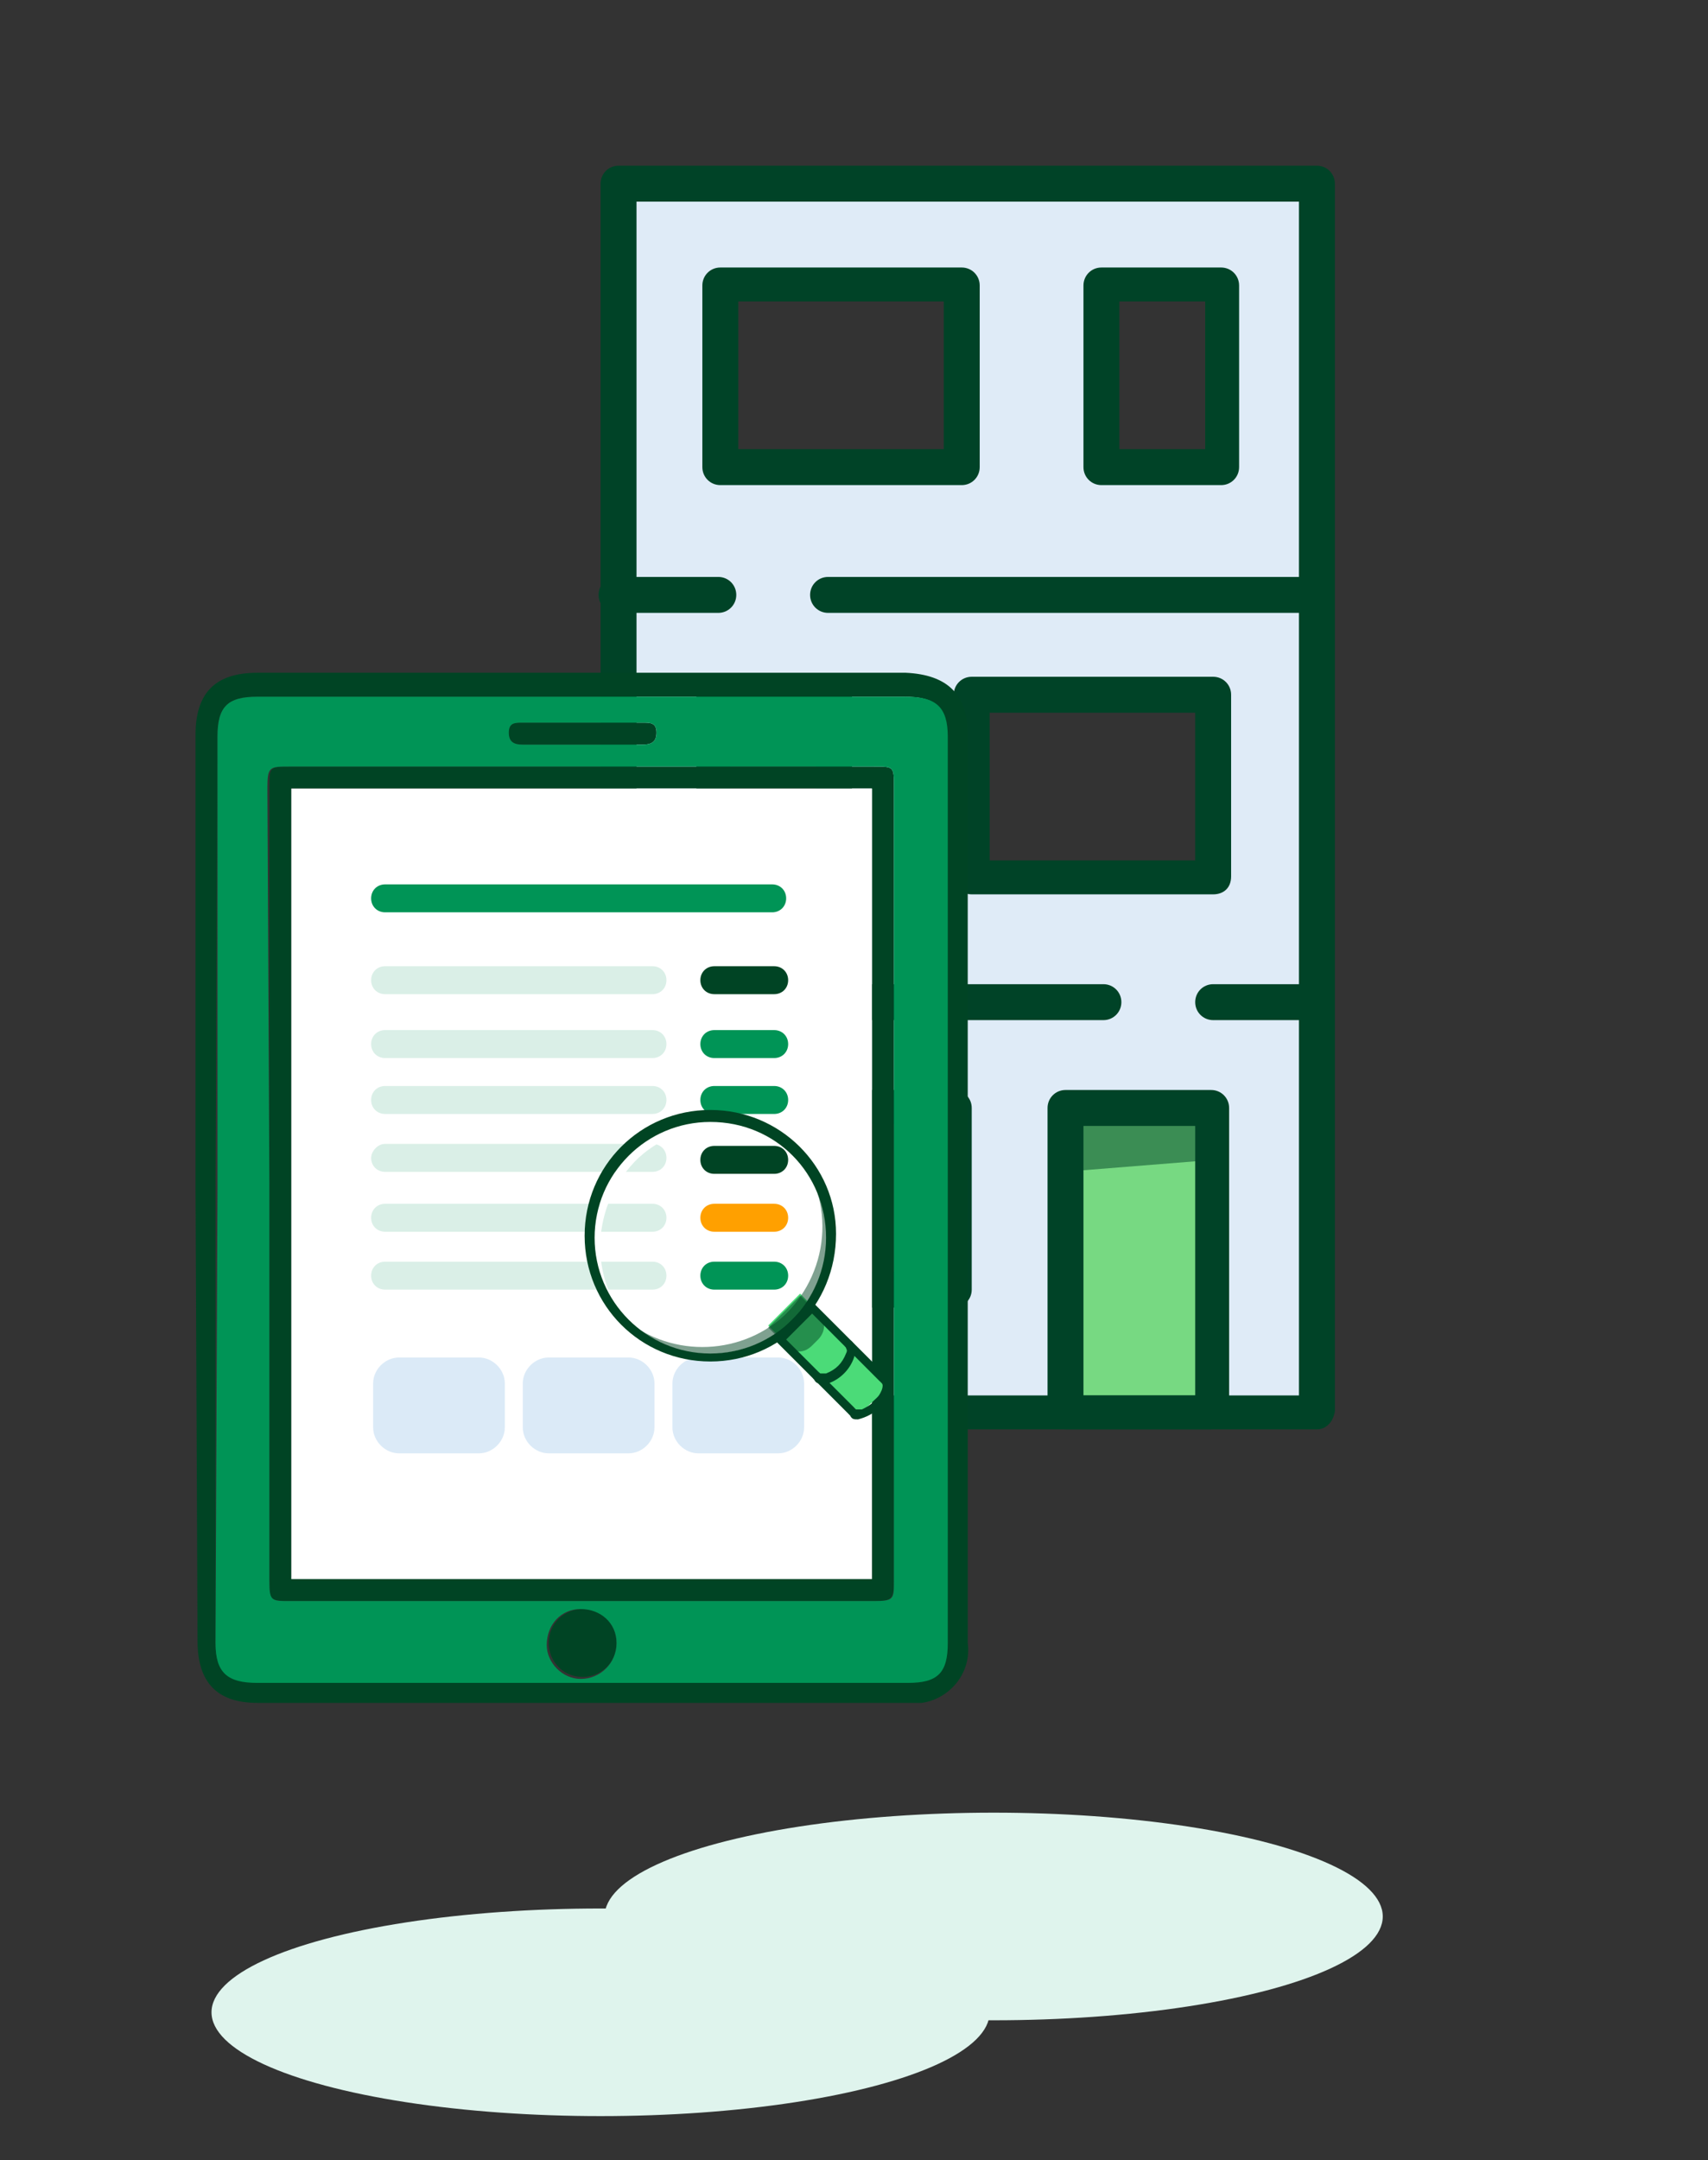 <?xml version="1.0" encoding="UTF-8"?> <svg xmlns="http://www.w3.org/2000/svg" xmlns:xlink="http://www.w3.org/1999/xlink" version="1.1" id="Calque_1" x="0px" y="0px" viewBox="0 0 85.6 108.2" style="enable-background:new 0 0 85.6 108.2;" xml:space="preserve"><rect x="0" y="0" width="85.6" height="108.2" fill="#333333" stroke="none"/> <style type="text/css"> .st0{fill:#DFEBF7;} .st1{fill:#77D982;} .st2{opacity:0.5;fill:#004326;enable-background:new ;} .st3{fill:#004327;} .st4{fill:#DFF4ED;} .st5{fill:#004424;} .st6{fill:#FFFFFF;} .st7{fill:#DAEFE7;} .st8{fill:#009456;} .st9{fill:#DBEAF7;} .st10{fill:#FFA000;} .st11{fill:#4BDB78;} .st12{opacity:0.5;fill:#004423;enable-background:new ;} .st13{fill:#004423;} </style> <g> <path class="st0" d="M31,9.2v61.5h35V9.2H31z M35.7,34.8h6v9.1h-6V34.8z M47.8,64.6H35.7v-9.1h12.1C47.8,55.5,47.8,64.6,47.8,64.6z M48.2,23.4H36.1v-9.1h12.1V23.4z M60.8,44H48.7v-9.1h12.1C60.8,34.9,60.8,44,60.8,44z M61.4,23.4h-6.2v-9.1h6.2V23.4z"></path> <rect x="53.5" y="55.5" class="st1" width="7.3" height="15.3"></rect> <polygon class="st2" points="53.3,58.7 60.8,58.1 60.8,55.5 53.5,55.5 "></polygon> <path class="st3" d="M60.7,71.6h-7.3c-0.5,0-0.9-0.4-0.9-0.9V55.5c0-0.5,0.4-0.9,0.9-0.9h7.3c0.5,0,0.9,0.4,0.9,0.9v15.3 C61.6,71.3,61.2,71.6,60.7,71.6z M54.3,69.9h5.6V56.4h-5.6V69.9z"></path> <path class="st3" d="M47.8,65.5H35.7c-0.5,0-0.9-0.4-0.9-0.9v-9.1c0-0.5,0.4-0.9,0.9-0.9h12.1c0.5,0,0.9,0.4,0.9,0.9v9.1 C48.7,65.1,48.3,65.5,47.8,65.5z M36.6,63.7h10.3v-7.4H36.6V63.7z"></path> <path class="st3" d="M60.8,44.8H48.7c-0.5,0-0.9-0.4-0.9-0.9v-9.1c0-0.5,0.4-0.9,0.9-0.9h12.1c0.5,0,0.9,0.4,0.9,0.9v9.1 C61.7,44.5,61.3,44.8,60.8,44.8z M49.6,43.1h10.3v-7.4H49.6V43.1z"></path> <path class="st3" d="M41.8,44.8h-6c-0.5,0-0.9-0.4-0.9-0.9v-9.1c0-0.5,0.4-0.9,0.9-0.9h6c0.5,0,0.9,0.4,0.9,0.9v9.1 C42.7,44.5,42.3,44.8,41.8,44.8z M36.6,43.1h4.3v-7.4h-4.3V43.1z"></path> <path class="st3" d="M66,71.6H31c-0.5,0-0.9-0.4-0.9-0.9V9.2c0-0.5,0.4-0.9,0.9-0.9h35c0.5,0,0.9,0.4,0.9,0.9v61.5 C66.8,71.3,66.4,71.6,66,71.6z M31.9,69.9h33.2V10.1H31.9V69.9z"></path> <path class="st3" d="M55.3,51.1H31c-0.5,0-0.9-0.4-0.9-0.9s0.4-0.9,0.9-0.9h24.3c0.5,0,0.9,0.4,0.9,0.9S55.8,51.1,55.3,51.1z"></path> <path class="st3" d="M65.9,51.1h-5.1c-0.5,0-0.9-0.4-0.9-0.9s0.4-0.9,0.9-0.9h5.1c0.5,0,0.9,0.4,0.9,0.9 C66.8,50.7,66.4,51.1,65.9,51.1z"></path> <path class="st3" d="M65.9,30.7H41.5c-0.5,0-0.9-0.4-0.9-0.9s0.4-0.9,0.9-0.9h24.3c0.5,0,0.9,0.4,0.9,0.9S66.4,30.7,65.9,30.7z"></path> <path class="st3" d="M36,30.7h-5.1c-0.5,0-0.9-0.4-0.9-0.9s0.4-0.9,0.9-0.9H36c0.5,0,0.9,0.4,0.9,0.9S36.5,30.7,36,30.7z"></path> <path class="st3" d="M48.2,24.3H36.1c-0.5,0-0.9-0.4-0.9-0.9v-9.1c0-0.5,0.4-0.9,0.9-0.9h12.1c0.5,0,0.9,0.4,0.9,0.9v9.1 C49.1,23.9,48.7,24.3,48.2,24.3z M37,22.5h10.3v-7.4H37V22.5z"></path> <path class="st3" d="M61.2,24.3h-6c-0.5,0-0.9-0.4-0.9-0.9v-9.1c0-0.5,0.4-0.9,0.9-0.9h6c0.5,0,0.9,0.4,0.9,0.9v9.1 C62.1,23.9,61.7,24.3,61.2,24.3z M56.1,22.5h4.3v-7.4h-4.3V22.5z"></path> <ellipse class="st4" cx="30.1" cy="100.8" rx="19.5" ry="5.2"></ellipse> <ellipse class="st4" cx="49.8" cy="96" rx="19.5" ry="5.2"></ellipse> <g> <g id="Calque_1_00000021799644622624803770000009177434756883028631_"> <path class="st5" d="M9.8,59.5V36.8c0-2.1,1-3.1,3.1-3.1h32.5c2.1,0.1,3.1,1.1,3.1,3.1v45.5c0.2,1.5-0.9,2.8-2.3,3 c-0.2,0-0.4,0-0.7,0H12.9c-2,0-3-1-3-3.1L9.8,59.5z M10.8,59.5v22.7c0,1.5,0.5,2,2.1,2h32.5c1.5,0,2-0.5,2-2V36.9 c0-1.5-0.5-2-2.1-2H12.9c-1.5,0-2,0.5-2,2L10.8,59.5z"></path> <path class="st5" d="M13.5,59.3V39.5c0-1.1,0-1.1,1.1-1.1h29.2c1,0,1,0,1,1v39.8c0,0.9-0.1,1-1,1H14.5c-1,0-1-0.1-1-1L13.5,59.3z M43.7,79.1V39.5H14.6v39.6L43.7,79.1z"></path> <path class="st5" d="M30.9,82.3c0,1-0.8,1.7-1.7,1.7c-1,0-1.7-0.8-1.7-1.7c0-1,0.8-1.7,1.7-1.7c0,0,0,0,0,0 C30.1,80.6,30.9,81.3,30.9,82.3z"></path> <path class="st5" d="M29.2,36.2h3c0.4,0,0.7,0,0.7,0.5s-0.3,0.6-0.7,0.6h-6c-0.4,0-0.7-0.1-0.7-0.6s0.3-0.5,0.7-0.5H29.2z"></path> <path class="st6" d="M43.7,79.1H14.6V39.5h29.1V79.1z"></path> <path class="st7" d="M19.3,57.3h13.4c0.4,0,0.7,0.3,0.7,0.7l0,0c0,0.4-0.3,0.7-0.7,0.7H19.3c-0.4,0-0.7-0.3-0.7-0.7l0,0 C18.6,57.7,18.9,57.3,19.3,57.3z"></path> <path class="st7" d="M19.3,60.3h13.4c0.4,0,0.7,0.3,0.7,0.7v0c0,0.4-0.3,0.7-0.7,0.7H19.3c-0.4,0-0.7-0.3-0.7-0.7v0 C18.6,60.6,18.9,60.3,19.3,60.3z"></path> <path class="st7" d="M19.3,63.2h13.4c0.4,0,0.7,0.3,0.7,0.7l0,0c0,0.4-0.3,0.7-0.7,0.7H19.3c-0.4,0-0.7-0.3-0.7-0.7l0,0 C18.6,63.5,18.9,63.2,19.3,63.2z"></path> <path class="st7" d="M19.3,54.4h13.4c0.4,0,0.7,0.3,0.7,0.7l0,0c0,0.4-0.3,0.7-0.7,0.7H19.3c-0.4,0-0.7-0.3-0.7-0.7l0,0 C18.6,54.7,18.9,54.4,19.3,54.4z"></path> <path class="st8" d="M35.8,54.4h3c0.4,0,0.7,0.3,0.7,0.7l0,0c0,0.4-0.3,0.7-0.7,0.7h-3c-0.4,0-0.7-0.3-0.7-0.7l0,0 C35.1,54.7,35.4,54.4,35.8,54.4z"></path> <path class="st7" d="M19.3,51.6h13.4c0.4,0,0.7,0.3,0.7,0.7l0,0c0,0.4-0.3,0.7-0.7,0.7H19.3c-0.4,0-0.7-0.3-0.7-0.7l0,0 C18.6,51.9,18.9,51.6,19.3,51.6z"></path> <path class="st9" d="M35,68h4c0.7,0,1.3,0.6,1.3,1.3v2.2c0,0.7-0.6,1.3-1.3,1.3h-4c-0.7,0-1.3-0.6-1.3-1.3v-2.2 C33.7,68.6,34.3,68,35,68z"></path> <path class="st9" d="M27.5,68h4c0.7,0,1.3,0.6,1.3,1.3v2.2c0,0.7-0.6,1.3-1.3,1.3h-4c-0.7,0-1.3-0.6-1.3-1.3v-2.2 C26.2,68.6,26.8,68,27.5,68z"></path> <path class="st9" d="M20,68h4c0.7,0,1.3,0.6,1.3,1.3v2.2c0,0.7-0.6,1.3-1.3,1.3h-4c-0.7,0-1.3-0.6-1.3-1.3v-2.2 C18.7,68.6,19.3,68,20,68z"></path> <path class="st7" d="M19.3,48.4h13.4c0.4,0,0.7,0.3,0.7,0.7l0,0c0,0.4-0.3,0.7-0.7,0.7H19.3c-0.4,0-0.7-0.3-0.7-0.7l0,0 C18.6,48.7,18.9,48.4,19.3,48.4z"></path> <path class="st5" d="M35.8,48.4h3c0.4,0,0.7,0.3,0.7,0.7l0,0c0,0.4-0.3,0.7-0.7,0.7h-3c-0.4,0-0.7-0.3-0.7-0.7l0,0 C35.1,48.7,35.4,48.4,35.8,48.4z"></path> <path class="st8" d="M35.8,51.6h3c0.4,0,0.7,0.3,0.7,0.7l0,0c0,0.4-0.3,0.7-0.7,0.7h-3c-0.4,0-0.7-0.3-0.7-0.7l0,0 C35.1,51.9,35.4,51.6,35.8,51.6z"></path> <path class="st8" d="M35.8,63.2h3c0.4,0,0.7,0.3,0.7,0.7l0,0c0,0.4-0.3,0.7-0.7,0.7h-3c-0.4,0-0.7-0.3-0.7-0.7l0,0 C35.1,63.5,35.4,63.2,35.8,63.2z"></path> <path class="st5" d="M35.8,57.4h3c0.4,0,0.7,0.3,0.7,0.7v0c0,0.4-0.3,0.7-0.7,0.7h-3c-0.4,0-0.7-0.3-0.7-0.7v0 C35.1,57.7,35.4,57.4,35.8,57.4z"></path> <path class="st10" d="M35.8,60.3h3c0.4,0,0.7,0.3,0.7,0.7v0c0,0.4-0.3,0.7-0.7,0.7h-3c-0.4,0-0.7-0.3-0.7-0.7v0 C35.1,60.6,35.4,60.3,35.8,60.3z"></path> <path class="st8" d="M19.3,44.3h19.4c0.4,0,0.7,0.3,0.7,0.7l0,0c0,0.4-0.3,0.7-0.7,0.7H19.3c-0.4,0-0.7-0.3-0.7-0.7l0,0 C18.6,44.6,18.9,44.3,19.3,44.3z"></path> <polygon class="st11" points="40.1,64.8 38.5,66.4 43,70.9 44.6,69.4 "></polygon> <path class="st12" d="M41,65.8l-0.9-0.9l-1.6,1.6l0.9,0.9c0.4,0.4,0.9,0.4,1.3,0l0.3-0.3C41.4,66.7,41.4,66.1,41,65.8z"></path> <path class="st12" d="M39.6,57.4c2.3,2.4,2.1,6.2-0.3,8.5c-2.3,2.1-5.9,2.1-8.2,0c2.3,2.4,6.1,2.6,8.5,0.3 c2.4-2.3,2.6-6.1,0.3-8.5C39.8,57.6,39.7,57.5,39.6,57.4z"></path> <path class="st6" d="M31.7,66.5c-2.3-2.4-2.1-6.2,0.3-8.5c2.3-2.1,5.9-2.1,8.2,0c-2.3-2.4-6.1-2.6-8.5-0.3 c-2.4,2.3-2.6,6.1-0.3,8.5C31.5,66.4,31.6,66.5,31.7,66.5z"></path> <path class="st13" d="M35.6,68.2c-3.5,0-6.3-2.8-6.3-6.3c0-3.5,2.8-6.3,6.3-6.3c3.5,0,6.3,2.8,6.3,6.2c0,0,0,0,0,0 C41.9,65.4,39.1,68.2,35.6,68.2z M35.6,56.2c-3.2,0-5.8,2.6-5.8,5.8c0,3.2,2.6,5.8,5.8,5.8s5.8-2.6,5.8-5.8l0,0 C41.4,58.8,38.9,56.2,35.6,56.2C35.7,56.2,35.7,56.2,35.6,56.2L35.6,56.2z"></path> <path class="st5" d="M42.7,70.9c-0.1,0-0.1,0-0.2-0.1l-3.6-3.6c-0.1-0.1-0.1-0.2,0-0.3l1.6-1.6c0.1-0.1,0.2-0.1,0.3,0l3.6,3.6 c0.1,0.1,0.1,0.2,0,0.3s-0.2,0.1-0.3,0l-3.4-3.4l-1.3,1.3l3.4,3.4c0.1,0.1,0.1,0.2,0,0.3c0,0,0,0,0,0 C42.8,70.9,42.7,70.9,42.7,70.9z"></path> <path class="st5" d="M43,71.1c-0.2,0-0.3,0-0.4-0.2c-0.1-0.1-0.1-0.2,0-0.3c0,0,0,0,0,0c0.1-0.1,0.2-0.1,0.3,0c0,0,0.1,0,0.3,0 c0.2-0.1,0.4-0.2,0.6-0.4c0.4-0.4,0.5-0.8,0.4-0.9c-0.1-0.1-0.1-0.2,0-0.3c0.1-0.1,0.2-0.1,0.3,0c0.3,0.3,0.1,1-0.4,1.5 C43.8,70.8,43.4,71,43,71.1z"></path> <path class="st5" d="M41.2,69.3c-0.2,0-0.3,0-0.4-0.2c-0.1-0.1-0.1-0.2,0-0.3c0,0,0,0,0,0c0.1-0.1,0.2-0.1,0.3,0c0,0,0.1,0,0.3,0 c0.5-0.2,0.8-0.5,1-1c0.1-0.2,0-0.2,0-0.3c-0.1-0.1-0.1-0.2,0-0.3c0.1-0.1,0.2-0.1,0.3,0c0.2,0.2,0.2,0.5,0.1,0.8 c-0.2,0.6-0.7,1.1-1.3,1.3C41.5,69.3,41.3,69.3,41.2,69.3z"></path> <path class="st8" d="M10.9,59.6V36.9c0-1.5,0.5-2,2-2h32.5c1.5,0,2.1,0.5,2.1,2v45.4c0,1.5-0.5,2-2,2H12.9c-1.5,0-2.1-0.5-2.1-2 L10.9,59.6z M13.5,59.3v19.9c0,1,0.1,1,1,1h29.3c1,0,1-0.1,1-1V39.4c0-1,0-1-1-1H14.5c-1,0-1.1,0-1.1,1.1L13.5,59.3z M30.9,82.3 c0-1-0.8-1.7-1.8-1.7s-1.7,0.8-1.7,1.8c0,0.9,0.8,1.7,1.7,1.7C30.1,84.1,30.9,83.3,30.9,82.3C30.9,82.3,30.9,82.3,30.9,82.3 L30.9,82.3z M29.2,36.2h-3c-0.4,0-0.7,0-0.7,0.5s0.3,0.6,0.7,0.6h6c0.4,0,0.7-0.1,0.7-0.6s-0.3-0.5-0.7-0.5H29.2z"></path> </g> </g> </g> </svg> 